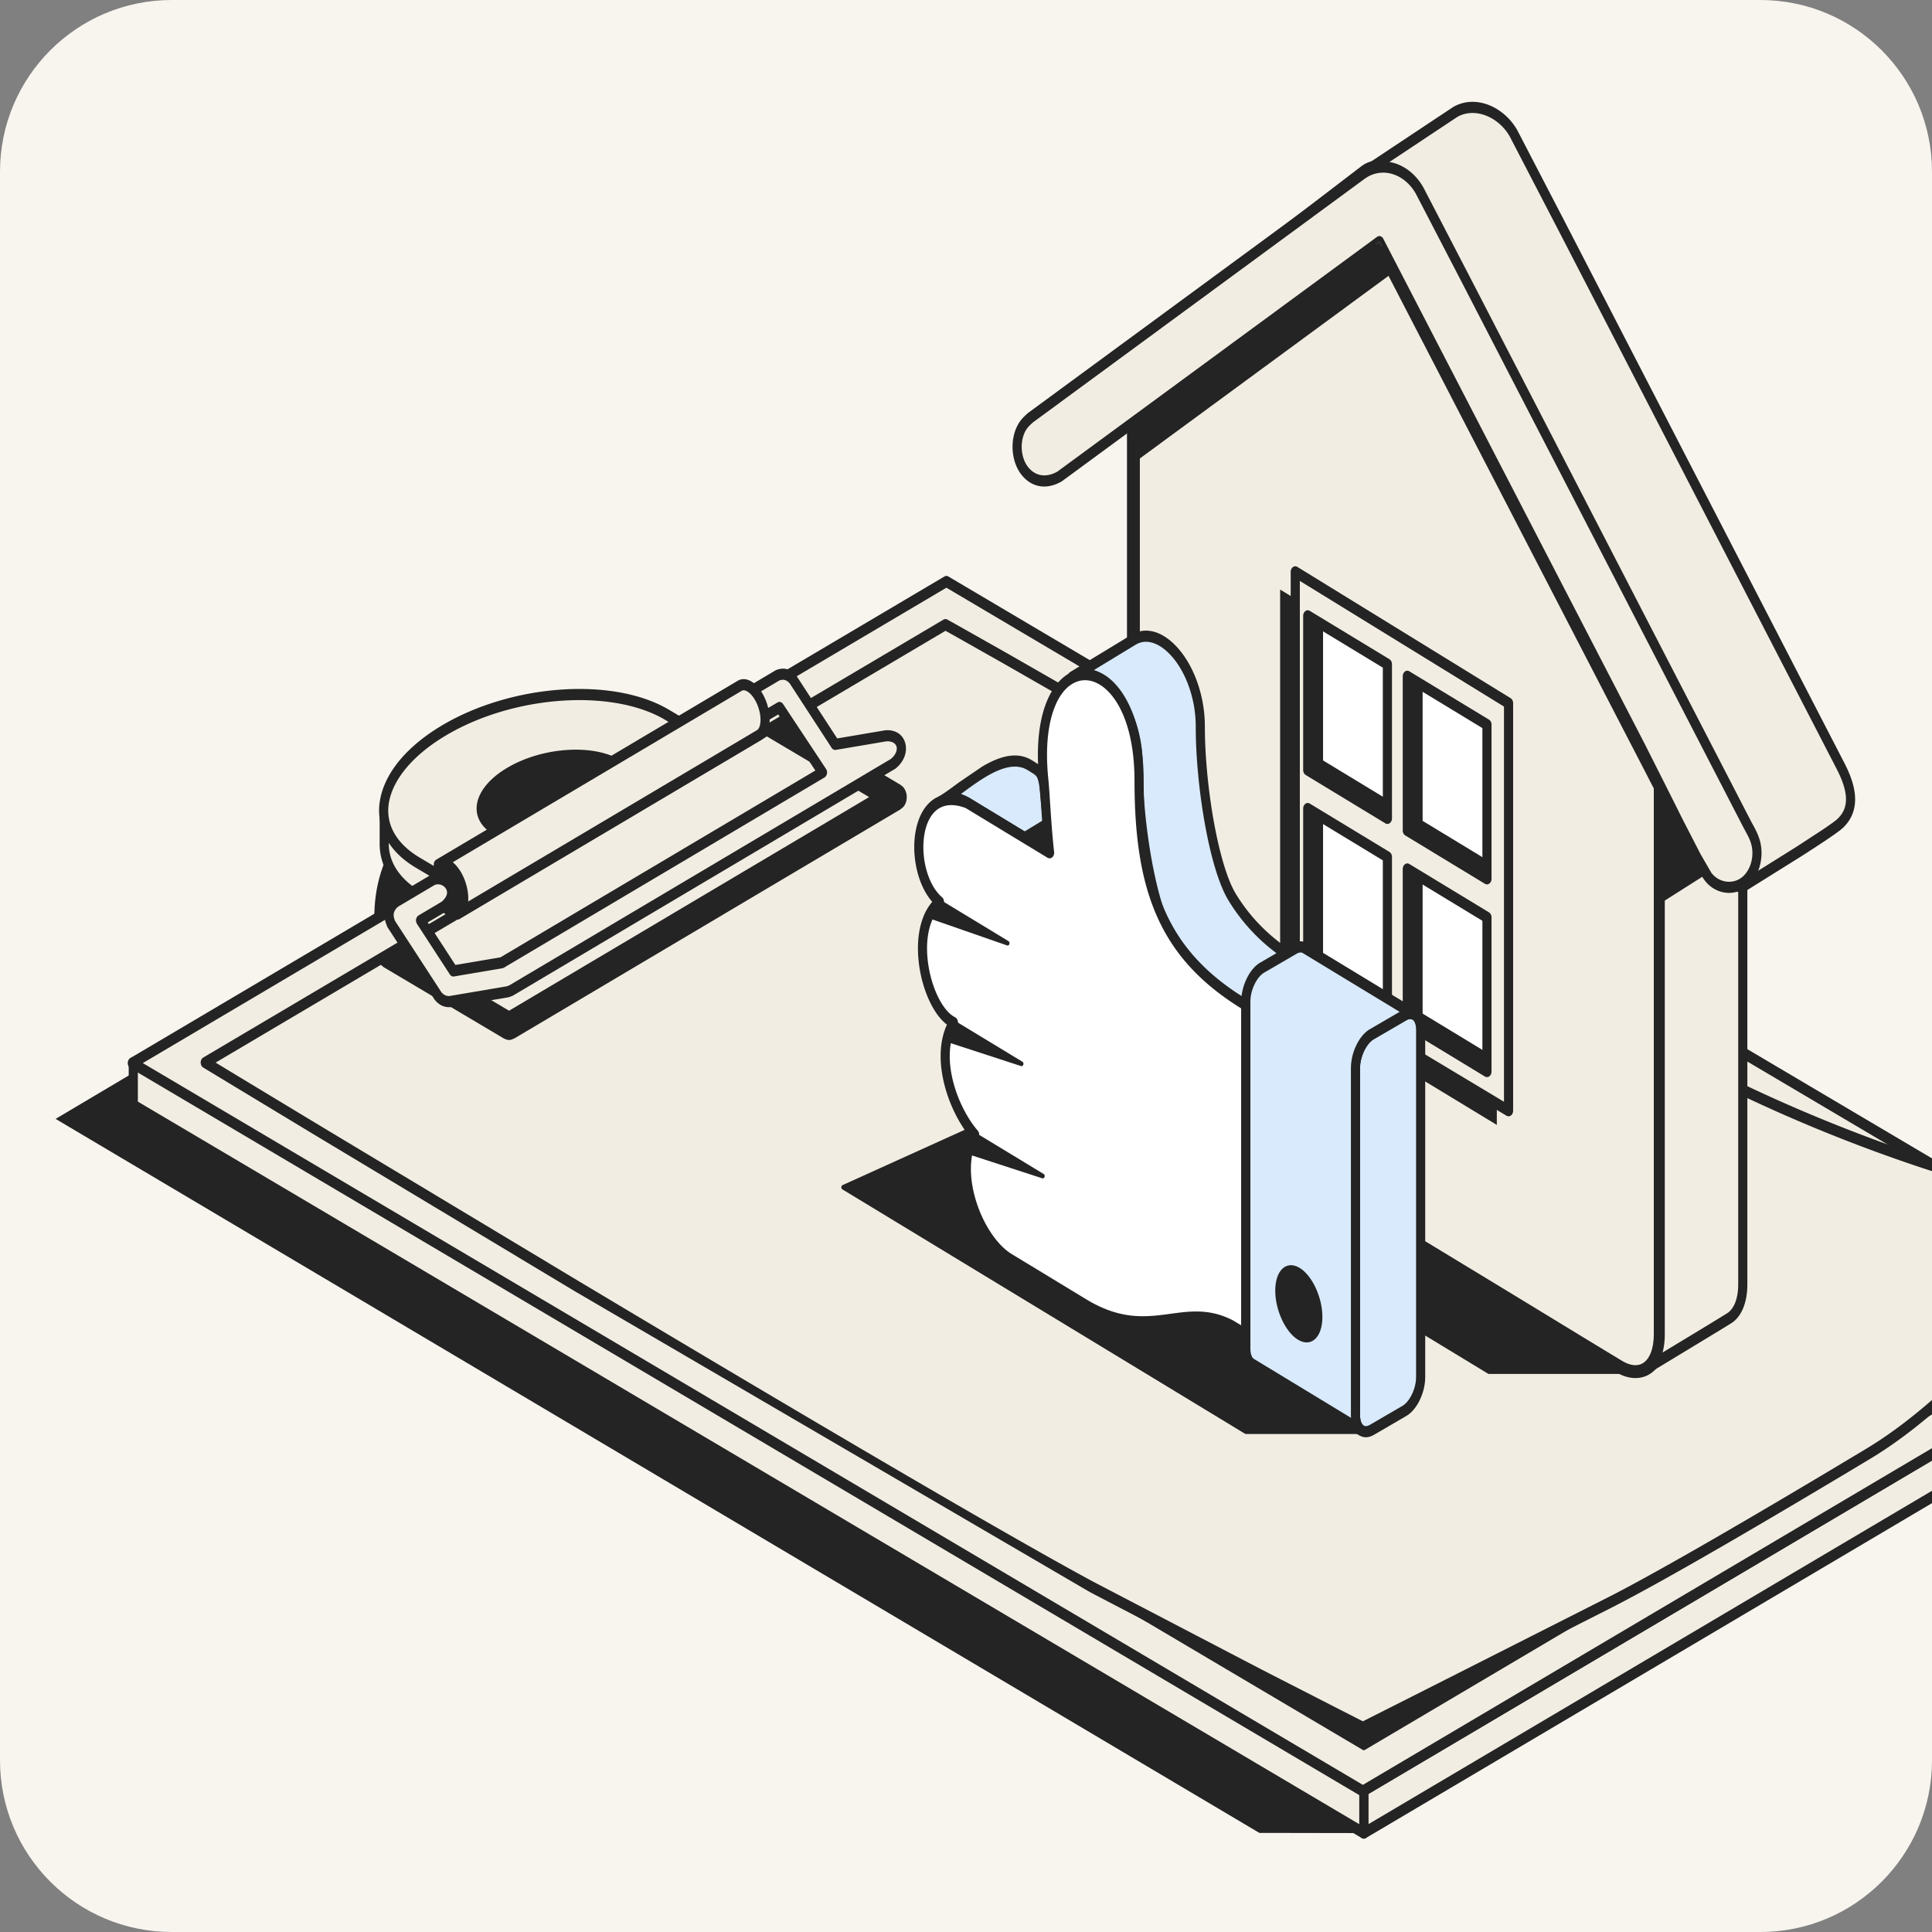 <svg xmlns="http://www.w3.org/2000/svg" width="180" height="180" fill="none"><rect width="100%" height="100%" fill="#808080" stroke="none"/><style><![CDATA[.B{fill:#242424}.C{fill:#f2ede2}.D{fill:#d8eafb}]]></style><g clip-path="url(#A)"><path d="M0 16C0 7.163 7.163 0 16 0h148c8.837 0 16 7.163 16 16v148c0 8.837-7.163 16-16 16H16c-8.837 0-16-7.163-16-16V16z" fill="#f8f5ef"/><g fill-rule="evenodd"><path d="M127.064 170.784l-9.733-.017L5.18 104.244l29.727-17.639c-.366-5.842 2.096-11.074 10.105-15.102l53.005 4.248 29.049 95.032h-.002z" class="B"/><path d="M35.798 78.515c-.038 1.925 1.025 3.723 3.255 5.047l5.25 3.115c5.126 3.042 14.492 2.425 20.9-1.378s7.449-9.358 2.322-12.4l-5.25-3.115c-5.126-3.042-14.492-2.424-20.9 1.378-2.118 1.256-3.651 2.706-4.567 4.193l-1.011.349v2.813l.001-.002z" class="C"/><path d="M52.328 68.426c3.744-.247 7.286.358 9.76 1.826l5.25 3.115c1.235.733 2.059 1.594 2.528 2.497a4.3 4.3 0 0 1 .408 2.835c-.377 2.012-2.092 4.255-5.258 6.133-3.144 1.866-7.031 2.958-10.768 3.204-3.744.247-7.286-.358-9.76-1.826l-5.25-3.115c-2.152-1.278-3.048-2.928-3.016-4.568a.65.65 0 0 0-.001-.056v-2.375l.701-.242c.09-.031.169-.097.225-.188.862-1.4 2.332-2.803 4.412-4.038 3.144-1.865 7.031-2.957 10.768-3.204zM35.371 78.55c-.026 2.19 1.203 4.118 3.495 5.479l5.25 3.115c2.652 1.574 6.356 2.181 10.179 1.93 3.829-.252 7.83-1.37 11.094-3.308 3.243-1.923 5.252-4.359 5.716-6.836.236-1.258.065-2.498-.519-3.622-.578-1.113-1.546-2.087-2.875-2.875m0 0l-5.25-3.115c-2.652-1.574-6.356-2.181-10.179-1.929-3.829.253-7.83 1.371-11.094 3.307-2.092 1.24-3.656 2.685-4.632 4.207l-.875.302c-.183.063-.31.267-.31.5v2.813c0 .011 0 .022.001.033" class="B"/><path d="M41.374 68.047c6.408-3.803 15.717-4.454 20.772-1.453l5.506 3.267c5.055 2.999 3.959 8.521-2.45 12.325S49.485 86.64 44.43 83.639l-5.506-3.267c-5.055-3.001-3.959-8.522 2.45-12.325z" class="C"/><g class="B"><path d="M52.242 64.251c-3.806.266-7.792 1.393-11.055 3.329-3.242 1.924-5.263 4.349-5.751 6.808a5.47 5.47 0 0 0 .475 3.601c.563 1.107 1.515 2.072 2.827 2.85l5.506 3.267c2.618 1.554 6.29 2.142 10.09 1.876 3.806-.266 7.792-1.393 11.055-3.329 3.242-1.924 5.263-4.349 5.751-6.809a5.47 5.47 0 0 0-.475-3.601c-.563-1.106-1.515-2.071-2.827-2.849m0 0l-5.506-3.267c-2.618-1.554-6.29-2.142-10.09-1.876m.049 1.037c3.721-.26 7.23.327 9.668 1.773l5.506 3.267c1.216.721 2.022 1.572 2.475 2.463a4.24 4.24 0 0 1 .371 2.809c-.398 2.002-2.13 4.24-5.296 6.119-3.145 1.866-7.018 2.966-10.731 3.226-3.721.26-7.23-.326-9.668-1.773l-5.506-3.267c-1.216-.722-2.022-1.572-2.476-2.464a4.24 4.24 0 0 1-.371-2.809c.398-2.002 2.13-4.239 5.296-6.119 3.145-1.867 7.018-2.967 10.732-3.226zm-5.036 6.248c3.246-1.925 7.96-2.255 10.52-.736l2.788 1.655c2.56 1.519 2.005 4.316-1.241 6.241s-7.959 2.255-10.52.736l-2.788-1.655c-2.56-1.519-2.005-4.316 1.241-6.241z"/></g><path d="M127.064 166.816l75.756-44.815v3.966l-75.756 44.817v-3.968z" class="C"/><path d="M203.046 121.561a.36.36 0 0 0-.412-.027l-75.756 44.815c-.147.087-.24.268-.24.467v3.968c0 .179.075.345.2.44a.36.36 0 0 0 .411.027l75.756-44.816c.147-.087.24-.269.24-.468v-3.965c0-.179-.075-.346-.199-.441zm-.652 1.27v2.811l-74.905 44.313v-2.814l74.905-44.31z" class="B"/><path d="M127.064 166.816L12.418 98.995v3.965l114.646 67.824v-3.968z" class="C"/><path d="M12.192 98.555c-.124.095-.2.261-.2.44v3.966c0 .199.093.38.24.467l114.647 67.823a.36.36 0 0 0 .411-.027c.125-.095.2-.261.2-.44v-3.968c0-.199-.093-.38-.24-.467L12.604 98.527a.36.36 0 0 0-.412.027zm114.447 68.586v2.814l-113.795-67.32v-2.811l113.795 67.317z" class="B"/><path d="M88.174 54.178l114.646 67.823-75.845 44.869L12.329 99.046l75.844-44.868z" class="C"/><g class="B"><path d="M88.359 53.711a.36.36 0 0 0-.372 0L12.143 98.579c-.147.087-.24.268-.24.467s.093.38.24.467l114.646 67.824a.36.36 0 0 0 .372 0l75.844-44.868c.147-.087.24-.269.24-.468s-.093-.38-.24-.467L88.359 53.711zm-.186 1.044l113.671 67.246-74.869 44.291-113.67-67.246 74.869-44.291zm-.087 3.441l107.942 63.857-68.964 40.797L19.122 98.995l68.964-40.799z"/><path d="M88.007 58.001c.05-.03.108-.03.158 0l107.942 63.856c.062.037.1.112.1.196s-.038.159-.1.197l-68.964 40.797c-.05.028-.107.028-.157 0L19.044 99.189c-.062-.036-.102-.113-.102-.197s.04-.159.102-.195l68.964-40.799v.002zm.078.438L19.531 98.995l107.533 63.614 68.554-40.556L88.085 58.439z"/></g><path d="M88.086 58.196s34.825 19.475 58.866 34.824c25.33 16.171 49.076 19.62 49.076 19.62s-10.579 15.965-21.983 22.812c-9.227 5.541-18.995 11.274-24.136 13.883l-22.933 11.598-25.236-13.063c-17.99-9.68-82.618-48.875-82.618-48.875l68.964-40.799z" class="C"/><g class="B"><path d="M88.263 57.724c-.116-.065-.249-.063-.363.005L18.937 98.528c-.146.086-.239.267-.24.465s.091.379.236.468l.19-.465-.189.466.73.442 2.082 1.26 7.567 4.573 24.185 14.533 48.07 28.076 15.674 8.176 6.77 3.465 2.049 1.044.748.381.003.001.164-.479.163.479 2.672-1.349 6.364-3.215 13.898-7.033c5.156-2.617 14.936-8.358 24.161-13.897 5.762-3.459 11.295-9.207 15.376-14.068 2.044-2.433 3.73-4.652 4.905-6.263l1.361-1.912.359-.523.092-.137.024-.036.007-.011.001-.001-.331-.327.05-.516h-.003l-.013-.002-.05-.007-.201-.032-.791-.136a84.65 84.65 0 0 1-3.023-.61c-2.612-.574-6.362-1.507-10.901-2.945-9.081-2.877-21.318-7.77-33.947-15.832-12.027-7.679-26.75-16.389-38.463-23.177l-14.603-8.375-4.275-2.417-1.147-.645-.396-.222-.002-.001c0 0 0 0-.178.472l.178-.472zm-.172 1.046l.214.12 1.146.644 4.272 2.415 14.598 8.372c11.71 6.787 26.421 15.489 38.433 23.159 12.701 8.109 25.003 13.026 34.128 15.917 4.563 1.445 8.333 2.385 10.964 2.963a81.19 81.19 0 0 0 3.05.614l.312.056-1.329 1.867c-1.165 1.596-2.837 3.797-4.864 6.21-4.059 4.834-9.516 10.492-15.158 13.879-9.23 5.543-18.985 11.268-24.111 13.87l-13.897 7.033-6.364 3.215-2.508 1.266-.588-.298-2.048-1.044-6.768-3.465-15.661-8.168c-8.985-4.835-29.631-17.048-48.039-28.059l-24.182-14.531-7.567-4.572L20.089 99l68.002-40.23zm107.937 53.87l.05-.516c.154.023.286.145.344.321s.034.375-.063.522l-.331-.327zm-69.052 48.293l.163.479c-.104.053-.222.053-.327 0l.164-.479z"/><path d="M73.404 66.896l-2.273 1.349a1.16 1.16 0 0 0 .103.152c.087.109.202.177.302.266l9.438 5.599-33.546 19.904-9.993-5.93-2.182 1.294c.125.314.239.357.486.575l11.205 6.648c.106.039.208.1.318.12.299.055.374-.016.652-.12l35.971-21.341c.243-.206.337-.236.48-.563.212-.49.119-1.124-.202-1.501-.081-.095-.186-.157-.278-.236l-10.477-6.216-.003-.002zm-31.67 13.721c-.81-.481-1.466.132-1.466 1.367s.657 2.626 1.466 3.106 1.466-.132 1.466-1.367-.657-2.625-1.466-3.106z"/><path d="M41.814 80.42c.861.511 1.566 1.987 1.566 3.303 0 .701-.199 1.219-.499 1.499-.314.293-.746.347-1.225.063-.861-.511-1.566-1.987-1.566-3.301 0-.701.199-1.219.499-1.499.314-.293.746-.347 1.225-.064zm-.158.391c-.331-.197-.631-.184-.848.018-.23.215-.359.62-.359 1.154 0 1.155.608 2.461 1.365 2.911.331.197.632.184.848-.018.23-.214.359-.62.359-1.153 0-1.154-.608-2.461-1.365-2.911v-.002z"/></g><path d="M72.44 62.923l-2.057 1.221c-1.172.96-.424 3.064 1.044 2.481l1.197-.709 4.007 6.053-29.876 17.726-4.511.765-3.059-4.702 2.174-1.29c1.609-1.324.19-3.055-1.045-2.482l-3.445 2.045c-.644.536-.791 1.266-.402 2.088l4.344 6.677c.329.386.65.533 1.091.525l5.373-.912a2.23 2.23 0 0 0 .358-.132l35.57-21.105c1.28-1.011.926-2.742-.687-2.613l-4.699.797-3.928-6.037c-.43-.498-.899-.613-1.45-.393z" class="C"/><path d="M73.3 62.343c.33.087.622.295.883.597a.51.51 0 0 1 .04.053l3.777 5.805 4.458-.756.031-.004c.92-.074 1.658.387 1.865 1.251.202.841-.184 1.736-.919 2.316a.42.42 0 0 1-.045.031l-35.57 21.105-.033.018a2.6 2.6 0 0 1-.417.154l-.035.008-5.373.912a.37.37 0 0 1-.053.005c-.262.004-.509-.037-.748-.151s-.448-.29-.644-.52c-.014-.016-.026-.033-.038-.051l-4.344-6.677c-.013-.02-.025-.041-.035-.063-.234-.493-.333-1.017-.232-1.531s.38-.927.763-1.245a.4.4 0 0 1 .054-.038l3.445-2.045.035-.018c.796-.369 1.665-.008 2.087.714a1.89 1.89 0 0 1 .21 1.36c-.108.496-.404.947-.863 1.324a.43.43 0 0 1-.052.036l-1.698 1.007 2.578 3.963 4.203-.713 29.334-17.404-3.458-5.224-.892.529a.38.38 0 0 1-.054.027c-.927.369-1.708-.112-2.028-.932-.314-.803-.148-1.849.615-2.474.016-.013.033-.025.051-.036l2.057-1.221c.018-.01.036-.019.054-.027.331-.132.664-.173.993-.086zm-.702 1.063l-2 1.187c-.388.334-.43.809-.299 1.146a.69.69 0 0 0 .969.401l1.169-.693c.178-.106.393-.047.517.141l4.007 6.053a.61.61 0 0 1 .084.439c-.028.154-.113.285-.229.354L46.94 90.161a.37.37 0 0 1-.128.047l-4.511.765c-.149.025-.299-.047-.392-.192l-3.059-4.702a.61.61 0 0 1-.082-.438c.029-.154.113-.283.229-.352l2.146-1.274c.328-.277.453-.532.492-.71s.008-.339-.08-.49c-.192-.328-.641-.544-1.075-.353l-3.397 2.016c-.244.211-.354.421-.39.607s-.016.426.126.739l4.305 6.617c.125.142.235.227.343.278s.235.08.401.08l5.327-.904a1.85 1.85 0 0 0 .266-.098l35.529-21.081c.527-.426.601-.893.543-1.136-.053-.22-.296-.557-.977-.508l-4.683.794c-.149.025-.299-.047-.392-.192l-3.908-6.007c-.161-.181-.312-.273-.456-.311s-.314-.03-.522.048z" class="B"/><path d="M42.635 85.153l28.08-16.661c.344-.205.567-.711.567-1.43 0-1.235-.657-2.625-1.466-3.106-.339-.2-.651-.211-.898-.062l-28.08 16.661c.249-.147.561-.138.899.063.81.481 1.466 1.871 1.466 3.106 0 .718-.222 1.224-.567 1.43h-.001z" class="C"/><g class="B"><path d="M69.105 64.36c.101-.061.272-.085.524.064.307.183.618.562.854 1.062s.373 1.065.373 1.577c0 .604-.183.876-.328.963L43.619 83.991l.009-.268c0-.723-.19-1.468-.486-2.095-.242-.512-.57-.979-.959-1.295l26.92-15.972.002-.001zM40.652 80.086l-.001.001c-.211.125-.299.436-.197.694s.357.366.568.241c.106-.062.279-.085.528.062m-.898-.997l28.077-16.659c.394-.236.847-.19 1.272.061h.001c.502.298.925.854 1.219 1.478a5.03 5.03 0 0 1 .486 2.095c0 .832-.261 1.572-.806 1.896H70.9l-28.044 16.64-.033.021a.36.36 0 0 1-.187.053h-.001c-.198 0-.37-.167-.415-.403s.05-.478.229-.584l.018-.011c.142-.097.31-.371.31-.952 0-.512-.138-1.08-.373-1.577s-.546-.88-.854-1.062m110.758 46.707h-13.587l-41.843-25.398 13.503-7.27 41.927 32.668z"/><path d="M152.404 127.606c.068.052.098.152.076.245s-.093.157-.173.157h-13.586c-.028 0-.056-.007-.081-.023l-41.844-25.398c-.062-.038-.1-.116-.099-.2s.043-.159.108-.195l13.503-7.269c.054-.03.119-.023.169.016l41.927 32.669v-.002zm-.708-.034l-41.331-32.204-13.067 7.035 41.465 25.169h12.933z"/></g><g class="C"><path d="M154.678 62.264L133.076 19.53c-1.623-3.21-4.254-4.806-5.876-3.565L105.598 32.48v62.067c0 1.41.407 3.01 1.135 4.447s1.712 2.597 2.741 3.221l5.042 3.059 6.364 3.845 19.272 11.697 6.707 4.086 3.944 2.393c1.028.623 2.014.663 2.742.105s1.135-1.66 1.135-3.069V62.264h-.002z" stroke="#242424" stroke-width="1.2" stroke-linejoin="round"/><path d="M162.363 81.106c-.352.281-.832.275-1.345-.036-2.987-1.814-6.34-7.98-6.34-7.98v51.241c0 1.41-.407 2.515-1.135 3.069a1.82 1.82 0 0 1-.173.118l7.865-4.788c.728-.556 1.135-1.661 1.135-3.069v-38.55l-.007-.005z"/></g><path d="M155.034 72.803c-.104-.191-.298-.276-.478-.21s-.303.268-.303.497v51.242c0 1.301-.374 2.201-.935 2.628l-.001.001-.108.075-.029.018c-.209.127-.295.437-.192.694s.357.362.568.238l.036-.022 2.331-1.413 2.461-1.49 2.09-1.272.664-.409.324-.209c.893-.683 1.335-1.992 1.335-3.509v-38.55a.55.55 0 0 0-.208-.446l-.007-.005a.36.36 0 0 0-.451.011c-.186.148-.496.192-.923-.066-1.407-.855-2.943-2.773-4.153-4.538l-1.461-2.29-.415-.713-.109-.194-.028-.05-.006-.012-.002-.004zm-.138 53.211l.65-.394 2.459-1.489 2.087-1.27.659-.406.193-.122.062-.04c.565-.432.939-1.332.939-2.631V81.82c-.363.045-.749-.061-1.116-.284-1.58-.96-3.214-3.032-4.427-4.802l-1.297-2.013v49.612c0 .602-.07 1.172-.209 1.682z" class="B"/><path d="M171.413 76.742c1.641-1.506.959-3.626.09-5.329l-30.482-58.971c-1.139-2.032-3.587-3.077-5.44-2.008l-8.779 5.83.702.634-22.743 16.702c-1.327 1.192-1.767 3.565-.432 5.074.904 1.02 2.112 1.009 3.155.395l23.831-17.502 28.956 56.204 1.923 4.94c2.882-1.767 8.375-5.194 9.219-5.968z" class="C"/><g class="B"><path d="M140.666 12.727l4.46 8.594 26.015 50.366c.426.836.77 1.707.834 2.514.061.759-.122 1.486-.818 2.126-.183.167-.655.508-1.342.971l-2.445 1.595-4.979 3.114-1.735-4.46c-.007-.018-.015-.036-.024-.054l-28.956-56.205c-.124-.24-.382-.314-.58-.169l-23.814 17.49c-.931.54-1.93.51-2.664-.319-1.08-1.221-.782-3.202.38-4.261l22.725-16.689c.122-.089.199-.247.206-.42s-.058-.339-.172-.442l-.166-.15 8.182-5.433c1.633-.932 3.853-.014 4.893 1.831zm-13.927 4.125l-.191-.172a.57.57 0 0 1-.171-.453c.01-.177.093-.335.221-.42l8.779-5.83a.5.5 0 0 1 .021-.013c2.071-1.194 4.735-.025 5.975 2.185l4.472 8.617 26.019 50.373v.001c.442.868.875 1.908.959 2.963.088 1.103-.21 2.189-1.155 3.056-.239.22-.77.597-1.441 1.05a119.49 119.49 0 0 1-2.462 1.606l-5.38 3.36c-.103.063-.222.073-.33.027s-.197-.142-.246-.268l-1.912-4.912-28.72-55.747-23.474 17.239a.36.36 0 0 1-.034.023c-1.151.677-2.561.725-3.629-.482h0c-1.585-1.791-1.01-4.545.468-5.873l.033-.027 22.198-16.301z"/><path d="M105.598 42.899l23.824-17.497 23.877 46.134 1.378 2.674v9.719l6.069-3.85c.765.465 1.454.25 1.747-.541s.131-2.005-.411-3.076l-10.311-19.94-18.599-35.873-.164-.291-.214-.323-.318-.39c-.145-.157-.358-.347-.358-.347-.178-.15-.442-.327-.442-.327l-.125-.077c-.191-.107-.47-.229-.47-.229l-.328-.113-.073-.02-.154-.036-.269-.046-.231-.02c0 0-.03-.004-.15-.005h-.092c-.151.004-.362.027-.362.027l-.193.032a3.45 3.45 0 0 0-.557.161l-.146.059-.223.105c-.32.172-.366.216-.481.3l-22.227 16.323v7.467h.003z"/><path d="M130.037 18.21c.134.007.07.002.238.021l.278.045h.003s.042.007.164.039l.072.02c.022.005.118.029.347.12.006.002.293.127.491.239l-.076.415.079-.415.129.079a6.35 6.35 0 0 1 .462.343c.003.004.218.195.368.357.028.023.115.109.337.413a3.87 3.87 0 0 1 .226.338l.169.3 18.602 35.88 10.311 19.94c.576 1.142.733 2.438.421 3.281-.324.876-1.067 1.158-1.908.695l-5.988 3.8c-.056.036-.121.032-.176-.005a.23.23 0 0 1-.086-.184v-9.658l-1.352-2.622-23.783-45.951-23.673 17.386c-.056.041-.126.043-.182.004s-.091-.111-.091-.189v-7.467c0-.077.033-.147.087-.186l22.227-16.323c.119-.086.166-.134.5-.313.003 0 .13-.064.234-.111l.151-.061c.213-.08.388-.127.584-.168.004 0 .135-.023.203-.032.005 0 .221-.023.378-.029h.098l.157.004-.001-.005zm2.636 1.982l-.316-.388c-.13-.141-.317-.309-.34-.331a5.36 5.36 0 0 0-.423-.313l-.118-.072a5.76 5.76 0 0 0-.451-.22l-.298-.104-.084-.023-.141-.034-.265-.045-.218-.02h.009s-.03-.003-.152-.005h-.087a4.52 4.52 0 0 0-.344.027l-.184.03c-.18.038-.34.08-.532.152l-.141.057-.21.1c-.307.164-.352.207-.461.286l-22.14 16.26v6.959l23.552-17.297c.083-.061.192-.03.244.07l23.877 46.134 1.378 2.674a.27.27 0 0 1 .028.113l-.003 9.363 5.811-3.685a.15.15 0 0 1 .163-.002c.657.398 1.253.243 1.505-.436.273-.74.106-1.871-.399-2.872l-10.31-19.938-18.598-35.869-.159-.282-.193-.291v.002z"/></g><path d="M126.916 16.218l-30.911 22.7c-.26.234-.524.472-.721.783-.792 1.246-.668 3.206.29 4.291.904 1.02 2.112 1.009 3.155.395l29.784-21.872 23.877 46.134.536 1.04c1.97 3.825 5.327 10.811 6.2 11.974s2.485 1.355 3.531.397c.904-.829 1.285-2.395.867-3.703-.208-.651-.514-1.108-.777-1.626L132.263 17.76c-1.173-2.078-3.527-2.873-5.347-1.542z" class="C"/><g class="B"><path d="M126.697 15.772c2.032-1.487 4.63-.586 5.917 1.693l4.384 8.446 26.109 50.543.001.001a10.63 10.63 0 0 0 .192.358c.207.379.45.821.62 1.353l-.397.188.397-.189c.488 1.529.046 3.34-1.008 4.307h0c-1.221 1.119-3.08.899-4.1-.461-.247-.328-.64-1.022-1.103-1.891l-1.635-3.176-1.387-2.769-2.123-4.212-.535-1.04.36-.276-.36.276-23.654-45.703.357-.262-.22-.445-.36.278.223.429-29.427 21.61a.43.43 0 0 1-.035.023c-1.151.677-2.561.725-3.629-.482h0c-1.121-1.268-1.264-3.532-.337-4.99l.337.318-.337-.318c.235-.37.541-.646.791-.87l.014-.013.033-.027 30.911-22.699h0zm.439.891L96.242 39.35c-.261.235-.469.429-.621.668h0c-.657 1.034-.553 2.691.243 3.592.734.829 1.733.858 2.663.318l29.766-21.859c.199-.146.456-.071.58.167l23.878 46.135h0l.536 1.04-.361.276.361-.276 2.134 4.235 1.38 2.755 1.623 3.154 1.017 1.756c.725.967 2.091 1.129 2.96.332.754-.692 1.074-2.011.726-3.099h0c-.133-.418-.3-.723-.492-1.072l-.25-.469-26.105-50.535-4.371-8.421c-1.06-1.87-3.168-2.557-4.772-1.384zm-7.868 38.267l1.652 1.003 16.884 12.044 1.652 35.034v1.796l-20.188-12.255V54.93z"/></g><path d="M120.677 53.28l19.871 12.231v37.974l-19.871-11.925V53.28z" class="C"/><path d="M120.454 52.837c-.126.095-.203.262-.203.442v38.279c0 .198.093.379.238.466l19.871 11.926c.132.079.288.069.413-.025s.201-.262.201-.441V65.51c0-.196-.091-.375-.234-.464l-19.871-12.231a.36.36 0 0 0-.415.021zm19.668 12.993v36.819l-19.019-11.414V54.123l19.019 11.707z" class="B"/><path d="M131.116 80.964l7.421 4.504v14.364l-7.421-4.504V80.964zm-9.276-5.632l7.421 4.504V94.2l-7.421-4.504V75.332zm9.276-12.323l7.421 4.504v14.364l-7.421-4.504V63.009zm-9.276-5.632l7.421 4.504v14.364l-7.421-4.504V57.378z" fill="#fff"/><g class="B"><path d="M121.615 56.936c-.125.095-.201.262-.201.441v14.364c0 .197.091.377.236.465l7.421 4.504a.36.36 0 0 0 .414-.023c.125-.095.202-.262.202-.442V61.881c0-.197-.092-.377-.237-.465l-7.421-4.504a.36.36 0 0 0-.414.023zm7.22 5.267v13.204l-6.57-3.987V58.216l6.57 3.987zm2.057.364c-.126.095-.202.262-.202.441v14.364c0 .197.091.377.236.465l7.421 4.504a.36.36 0 0 0 .414-.023c.125-.095.202-.262.202-.442V67.513c0-.197-.092-.377-.236-.465l-7.422-4.504a.36.36 0 0 0-.413.023zm7.219 5.267v13.204l-6.569-3.987V63.848l6.569 3.987zm-16.496 7.056c-.125.095-.201.262-.201.442v14.364c0 .197.091.377.236.465l7.421 4.504a.36.36 0 0 0 .414-.023c.125-.095.202-.262.202-.441V79.836c0-.197-.092-.377-.237-.465l-7.421-4.504a.36.36 0 0 0-.414.023zm7.22 5.267v13.204l-6.57-3.987V76.17l6.57 3.987zm2.057.365c-.126.095-.202.262-.202.442v14.364c0 .197.091.377.236.465l7.421 4.504a.36.36 0 0 0 .414-.023c.125-.095.202-.262.202-.442V85.467c0-.197-.092-.377-.236-.465l-7.422-4.504a.36.36 0 0 0-.413.023zm7.219 5.267v13.204l-6.569-3.987V81.802l6.569 3.987z"/><path d="M132.364 81.721l-1.248-.758v14.364l7.421 4.504v-1.515l-6.173-3.746V81.721zm-9.276-5.632l-1.248-.758v14.364l7.421 4.504v-1.516l-6.173-3.746V76.09zm9.276-12.323l-1.248-.758v14.364l7.421 4.504v-1.516l-6.173-3.746V63.767zm-9.276-5.63l-1.248-.758v14.364l7.421 4.504v-1.516l-6.173-3.746V58.139v-.002z"/><path d="M132.443 81.526c.061.038.099.113.099.195v12.713l6.073 3.687c.06.037.098.113.098.195v1.516c0 .075-.032.145-.085.186a.15.15 0 0 1-.175.009l-7.422-4.504a.23.23 0 0 1-.098-.195V80.964c0-.075.032-.145.085-.186s.119-.043.174-.009l1.248.758h.003zm-.259.329l-.891-.54v13.876l7.062 4.288V98.45l-6.072-3.687c-.061-.038-.099-.113-.099-.195V81.855zm-9.017-5.96c.061.037.099.113.099.195v12.713l6.072 3.687c.061.037.099.113.099.195V94.2c0 .075-.032.145-.085.186a.15.15 0 0 1-.175.009l-7.422-4.504a.23.23 0 0 1-.098-.195V75.332c0-.075.032-.145.085-.186s.119-.043.174-.009l1.248.758h.003zm-.259.329l-.889-.54V89.56l7.062 4.287v-1.029l-6.073-3.687a.23.23 0 0 1-.098-.195V76.224h-.002zm9.535-12.654c.061.038.099.113.099.195v12.713l6.073 3.687a.23.23 0 0 1 .098.195v1.516c0 .075-.032.145-.085.186a.15.15 0 0 1-.175.009l-7.422-4.504a.23.23 0 0 1-.098-.195V63.007c0-.075.032-.145.085-.186s.119-.043.174-.009l1.248.758h.003zm-.259.329l-.891-.54v13.876l7.062 4.288v-1.03l-6.072-3.687c-.061-.037-.099-.113-.099-.195V63.899zm-9.017-5.96c.061.038.099.113.099.195v12.713l6.072 3.687c.061.037.099.112.099.195v1.515c0 .075-.032.145-.085.186a.15.15 0 0 1-.175.009l-7.422-4.504c-.06-.037-.098-.113-.098-.195V57.376c0-.075.032-.145.085-.186s.119-.043.174-.009l1.248.758h.003zm-.259.329l-.889-.54v13.876l7.062 4.286v-1.03l-6.073-3.687a.23.23 0 0 1-.098-.195V58.266l-.002.002zm4.442 75.114h-11.28l-37.505-22.765 12.667-5.737 36.118 28.502z"/><path d="M127.449 133.2c.066.052.097.152.073.245s-.092.156-.172.156h-11.28c-.027 0-.055-.008-.079-.024l-37.505-22.765a.23.23 0 0 1-.099-.206c.004-.086.05-.162.116-.193l12.667-5.737a.15.15 0 0 1 .16.022l36.118 28.502zm-.702-.035l-35.535-28.044-12.195 5.525 37.099 22.519h10.633-.001z"/></g><path d="M116.07 119.254c1.425-.144 2.856-.11 4.468.737l1.33.806V90.114l-1.331-.806c-1.814-1.113-4.025-2.899-5.747-5.733-1.693-2.788-2.961-10.341-2.961-15.894 0-1.539-.305-2.994-.798-4.255-.459-1.174-1.082-2.159-1.774-2.876-.668-.694-1.406-1.133-2.118-1.246a2.2 2.2 0 0 0-1.547.313l-5.695 3.458a2.19 2.19 0 0 1 1.444-.252c.713.111 1.449.552 2.119 1.246.693.717 1.314 1.701 1.774 2.876.493 1.262.798 2.716.798 4.255 0 5.553 1.267 13.106 2.962 15.894 1.722 2.834 3.933 4.62 5.747 5.733l1.328.806v25.621h.001zM95.927 71.282c-2.527-1.534-6.022 2.027-8.191 3.34.665-.391 1.497-.366 2.394.179l7.658 4.648c-.284-2.479-.175-4.097-.529-6.261-.209-1.273-.395-1.337-1.331-1.906z" class="D"/><path d="M105.4 59.153a2.56 2.56 0 0 1 1.793-.364h.001c.813.128 1.624.623 2.339 1.365.741.768 1.4 1.813 1.883 3.048h0a12.37 12.37 0 0 1 .839 4.479c0 2.734.313 5.973.836 8.872.526 2.921 1.252 5.413 2.041 6.712 1.67 2.748 3.819 4.487 5.596 5.578l1.329.805c.145.088.237.268.237.465v30.683c0 .18-.076.347-.202.441s-.281.104-.413.024l-1.319-.8c-1.517-.794-2.866-.831-4.254-.69l-.035.002h-.002c-.235 0-.426-.233-.426-.52v-25.3l-1.091-.663-.002-.001c-1.85-1.136-4.123-2.967-5.898-5.888-.905-1.488-1.66-4.167-2.19-7.108-.535-2.963-.856-6.277-.856-9.095a11.14 11.14 0 0 0-.756-4.032c-.436-1.114-1.021-2.038-1.665-2.703h0c-.625-.646-1.286-1.031-1.897-1.126h-.001c-.426-.067-.836-.002-1.211.209-.212.119-.462.009-.562-.247s-.014-.563.194-.689l5.692-3.457zm1.684.666a1.84 1.84 0 0 0-1.297.259l-.005.003h0l-3.876 2.354c.639.218 1.264.652 1.829 1.237.743.768 1.4 1.813 1.883 3.048h0a12.35 12.35 0 0 1 .84 4.479c0 2.734.312 5.973.835 8.872.527 2.921 1.253 5.413 2.043 6.712h0c1.67 2.748 3.819 4.487 5.596 5.578l1.327.805c.145.088.236.268.236.465v25.064c1.317-.092 2.688.016 4.212.817l.021.012.714.433V90.436l-1.094-.663-.002-.001c-1.85-1.136-4.123-2.967-5.898-5.888h0c-.904-1.488-1.659-4.167-2.189-7.108-.534-2.963-.855-6.277-.855-9.095a11.14 11.14 0 0 0-.757-4.032c-.435-1.113-1.022-2.038-1.665-2.703h0c-.622-.645-1.285-1.029-1.898-1.126zM91.512 71.417c1.472-.869 3.147-1.485 4.605-.6h0l.108.065.487.307c.17.118.328.249.464.426.279.363.395.829.5 1.471.183 1.117.246 2.092.299 3.081l.017.331.218 2.88c.022.191-.045.381-.173.493s-.297.129-.438.043l-7.658-4.648h0c-.805-.49-1.496-.483-2.019-.176-.211.124-.465.017-.567-.24s-.017-.566.193-.694c.471-.285 1.009-.682 1.608-1.123l.201-.148 2.156-1.469zm-1.192 2.919c-.265-.161-.529-.283-.788-.366l.788.366zm0 0l6.95 4.219-.128-1.992-.017-.329-.284-2.944c-.103-.631-.186-.833-.286-.963-.054-.07-.131-.141-.265-.235l-.437-.275-.115-.07c-1.069-.649-2.405-.251-3.854.605-.711.42-1.415.929-2.087 1.423l-.264.195" class="B"/><path d="M106.129 72.755c-.003-12.984-10.29-13.417-8.871 0l.531 6.694-7.658-4.649c-5.292-2.046-5.646 6.61-2.603 9.22-2.99 2.555-1.27 9.941 1.3 11.238-1.818 3.13-.091 8.057 1.977 10.457-2.056 3.519.338 9.812 3.278 11.592l6.912 4.197c3.377 2.05 5.799 1.723 8.122 1.412 1.821-.249 3.576-.485 5.624.593l1.329.806V93.633c-7.59-4.602-9.938-10.628-9.941-20.877z" fill="#fff"/><g class="B"><path d="M101.168 62.336c2.75.062 5.385 3.822 5.387 10.419.001 5.082.585 9.05 2.072 12.304 1.482 3.246 3.89 5.839 7.633 8.109a.54.54 0 0 1 .236.465v30.683c0 .18-.076.347-.201.441a.36.36 0 0 1-.414.024l-1.319-.8c-1.929-1.011-3.577-.797-5.397-.548l-.013.001c-2.339.313-4.861.651-8.346-1.465l-6.912-4.196c-1.591-.963-2.985-3.101-3.721-5.422-.689-2.171-.843-4.646.087-6.564-.987-1.255-1.863-3.025-2.309-4.879-.438-1.819-.479-3.796.272-5.448-.566-.43-1.061-1.095-1.462-1.866-.506-.973-.887-2.159-1.085-3.381-.355-2.188-.141-4.666 1.18-6.191-.627-.712-1.078-1.659-1.353-2.667-.334-1.225-.417-2.58-.216-3.793s.694-2.328 1.549-2.989c.864-.668 2.016-.811 3.424-.267a.38.38 0 0 1 .061.03l6.945 4.216c-.094-.985-.169-2.013-.231-2.936l-.061-.924-.138-1.869c-.362-3.425.014-6.037.839-7.809.83-1.784 2.118-2.708 3.493-2.677zm-2.753 3.19c-.705 1.515-1.082 3.879-.735 7.163.043.41.089 1.115.144 1.951l.059.891c.083 1.229.186 2.623.327 3.846.022.191-.045.381-.173.494s-.297.129-.439.044l-7.628-4.63c-1.222-.464-2.088-.291-2.68.166-.604.468-1.001 1.295-1.171 2.318s-.101 2.193.19 3.26.794 1.995 1.462 2.568a.56.56 0 0 1 .181.425.56.56 0 0 1-.181.425c-1.289 1.101-1.626 3.315-1.262 5.565.179 1.106.523 2.169.969 3.026.449.864.979 1.474 1.511 1.742.12.06.21.184.246.336s.013.315-.062.444c-.805 1.386-.851 3.216-.408 5.056s1.351 3.588 2.331 4.725c.154.178.176.467.053.678-.91 1.556-.868 3.802-.184 5.959.682 2.151 1.955 4.049 3.305 4.866l6.912 4.197c3.261 1.979 5.579 1.669 7.882 1.361l.003-.001.013-.002c1.815-.247 3.67-.5 5.827.635.007.004.014.008.02.012l.715.433V93.953c-3.716-2.3-6.205-4.98-7.762-8.389-1.586-3.472-2.178-7.642-2.18-12.809-.001-6.387-2.51-9.335-4.551-9.381-1.019-.023-2.037.648-2.737 2.151z"/><path d="M87.527 84.021l6.348 3.853-7.278-2.532c.25-.609.534-1.001.93-1.321z"/><path d="M87.428 83.841c.053-.043.122-.048.18-.013l6.348 3.853c.082.05.121.17.087.273s-.128.161-.216.13l-7.278-2.532c-.052-.018-.093-.063-.115-.122a.26.26 0 0 1 .003-.186c.266-.649.57-1.065.991-1.405h.002zm.113.434c-.277.241-.492.531-.682.933l5.2 1.811-4.518-2.743zm1.286 10.985l6.348 3.853-6.901-2.247c.072-.602.333-1.219.553-1.607z"/><path d="M88.678 95.136c.052-.089.149-.12.228-.071l6.348 3.853c.082.05.121.168.087.272s-.125.163-.214.132l-6.901-2.247c-.088-.029-.144-.132-.131-.241.077-.636.35-1.289.583-1.7v.002zm.211.406a4.44 4.44 0 0 0-.409 1.167l5.03 1.637-4.62-2.804h-.001zm1.916 10.174l6.348 3.854-6.904-2.247c.106-.615.321-1.205.556-1.607z"/><path d="M90.658 105.591c.052-.087.147-.116.227-.068l6.348 3.854c.082.05.121.168.087.271s-.125.163-.215.132l-6.904-2.246c-.091-.03-.149-.141-.13-.256.112-.647.339-1.267.586-1.687h.001zm.208.408a4.88 4.88 0 0 0-.403 1.169l5.025 1.635-4.621-2.804zm4.323-28.126l2.336-1.419.261 2.995-2.598-1.576h.001z"/><path d="M95.11 78.066c-.06-.038-.099-.113-.099-.195s.038-.157.099-.195l2.336-1.419c.053-.032.116-.03.168.005s.085.1.091.172l.259 2.979c.01.08-.018.161-.072.209s-.127.055-.185.018l-2.598-1.576.002.002zm.481-.195l1.973 1.197-.193-2.277-1.778 1.079h-.002z"/></g><path d="M126.287 99.506c0-1.251.68-2.663 1.518-3.149l3.035-1.768c.838-.488 1.518.132 1.518 1.383v32.333c0 1.251-.68 2.663-1.518 3.149l-3.035 1.768c-.838.488-1.518-.132-1.518-1.384V99.506z" class="D"/><path d="M131.659 95.045c-.119-.109-.323-.169-.635.013l-3.036 1.768c-.321.187-.644.574-.889 1.082s-.386 1.081-.386 1.598v32.333c0 .521.141.806.274.927.119.109.323.169.635-.013l3.035-1.767c.322-.187.645-.575.89-1.082s.386-1.081.386-1.599V95.973c0-.522-.141-.806-.274-.928zm.51-.832c.416.379.615 1.03.615 1.76v32.332c0 .734-.197 1.49-.503 2.125s-.741 1.194-1.257 1.493l-3.036 1.768c-.525.306-1.08.3-1.511-.093-.416-.379-.616-1.03-.616-1.759V99.506c0-.734.198-1.489.504-2.124s.741-1.194 1.257-1.493l3.035-1.767c.526-.306 1.081-.3 1.512.092z" class="B"/><path d="M131.785 94.532l-10.216-6.202c-.26-.157-.588-.15-.946.057l-3.035 1.768c-.838.488-1.518 1.9-1.518 3.149v32.333c0 .686.205 1.181.527 1.41l10.185 6.183v-.005c-.304-.238-.495-.724-.495-1.385V99.507c0-1.251.68-2.663 1.518-3.149l3.035-1.767c.357-.207.685-.215.945-.057v-.002z" class="D"/><g class="B"><path d="M120.441 87.918c.445-.258.914-.298 1.318-.053l10.216 6.202a.54.54 0 0 1 .236.465v.002c0 .18-.076.347-.201.441a.36.36 0 0 1-.413.024c-.118-.071-.306-.095-.573.06l-3.036 1.768c-.321.186-.644.574-.889 1.082s-.386 1.081-.386 1.598v32.332c0 .552.158.838.299.948.122.096.196.261.196.437v.006c0 .179-.077.347-.202.441a.36.36 0 0 1-.414.024l-10.184-6.184c-.009-.005-.017-.011-.025-.016-.497-.353-.739-1.06-.739-1.859V93.304c0-.733.198-1.488.504-2.123s.741-1.194 1.257-1.494l3.036-1.768zm.365.938l-3.034 1.767c-.322.188-.645.576-.89 1.084s-.386 1.081-.386 1.597v32.333c0 .56.161.844.306.954l9.068 5.506-.009-.257V99.508a5.02 5.02 0 0 1 .504-2.125c.304-.632.741-1.194 1.257-1.493l2.779-1.618-9.022-5.476c-.115-.07-.303-.095-.573.061zm.201 29.468c-1.113-.676-2.017.185-2.017 1.924s.904 3.698 2.017 4.374 2.017-.186 2.017-1.925-.904-3.698-2.017-4.373z"/><path d="M121.087 118.129c1.165.706 2.117 2.75 2.117 4.568 0 .951-.26 1.657-.659 2.039-.414.395-.987.465-1.617.08-1.164-.705-2.117-2.75-2.117-4.568 0-.95.261-1.656.66-2.039.414-.395.986-.463 1.616-.08zm-.16.389c-.481-.293-.919-.268-1.235.034-.331.315-.523.91-.523 1.696 0 1.659.855 3.534 1.918 4.179.482.293.919.268 1.236-.034.329-.315.522-.91.522-1.696 0-1.659-.855-3.533-1.918-4.179z"/></g></g></g><defs><clipPath id="A"><path fill="#fff" d="M0 0h180v180H0z"/></clipPath></defs></svg>
